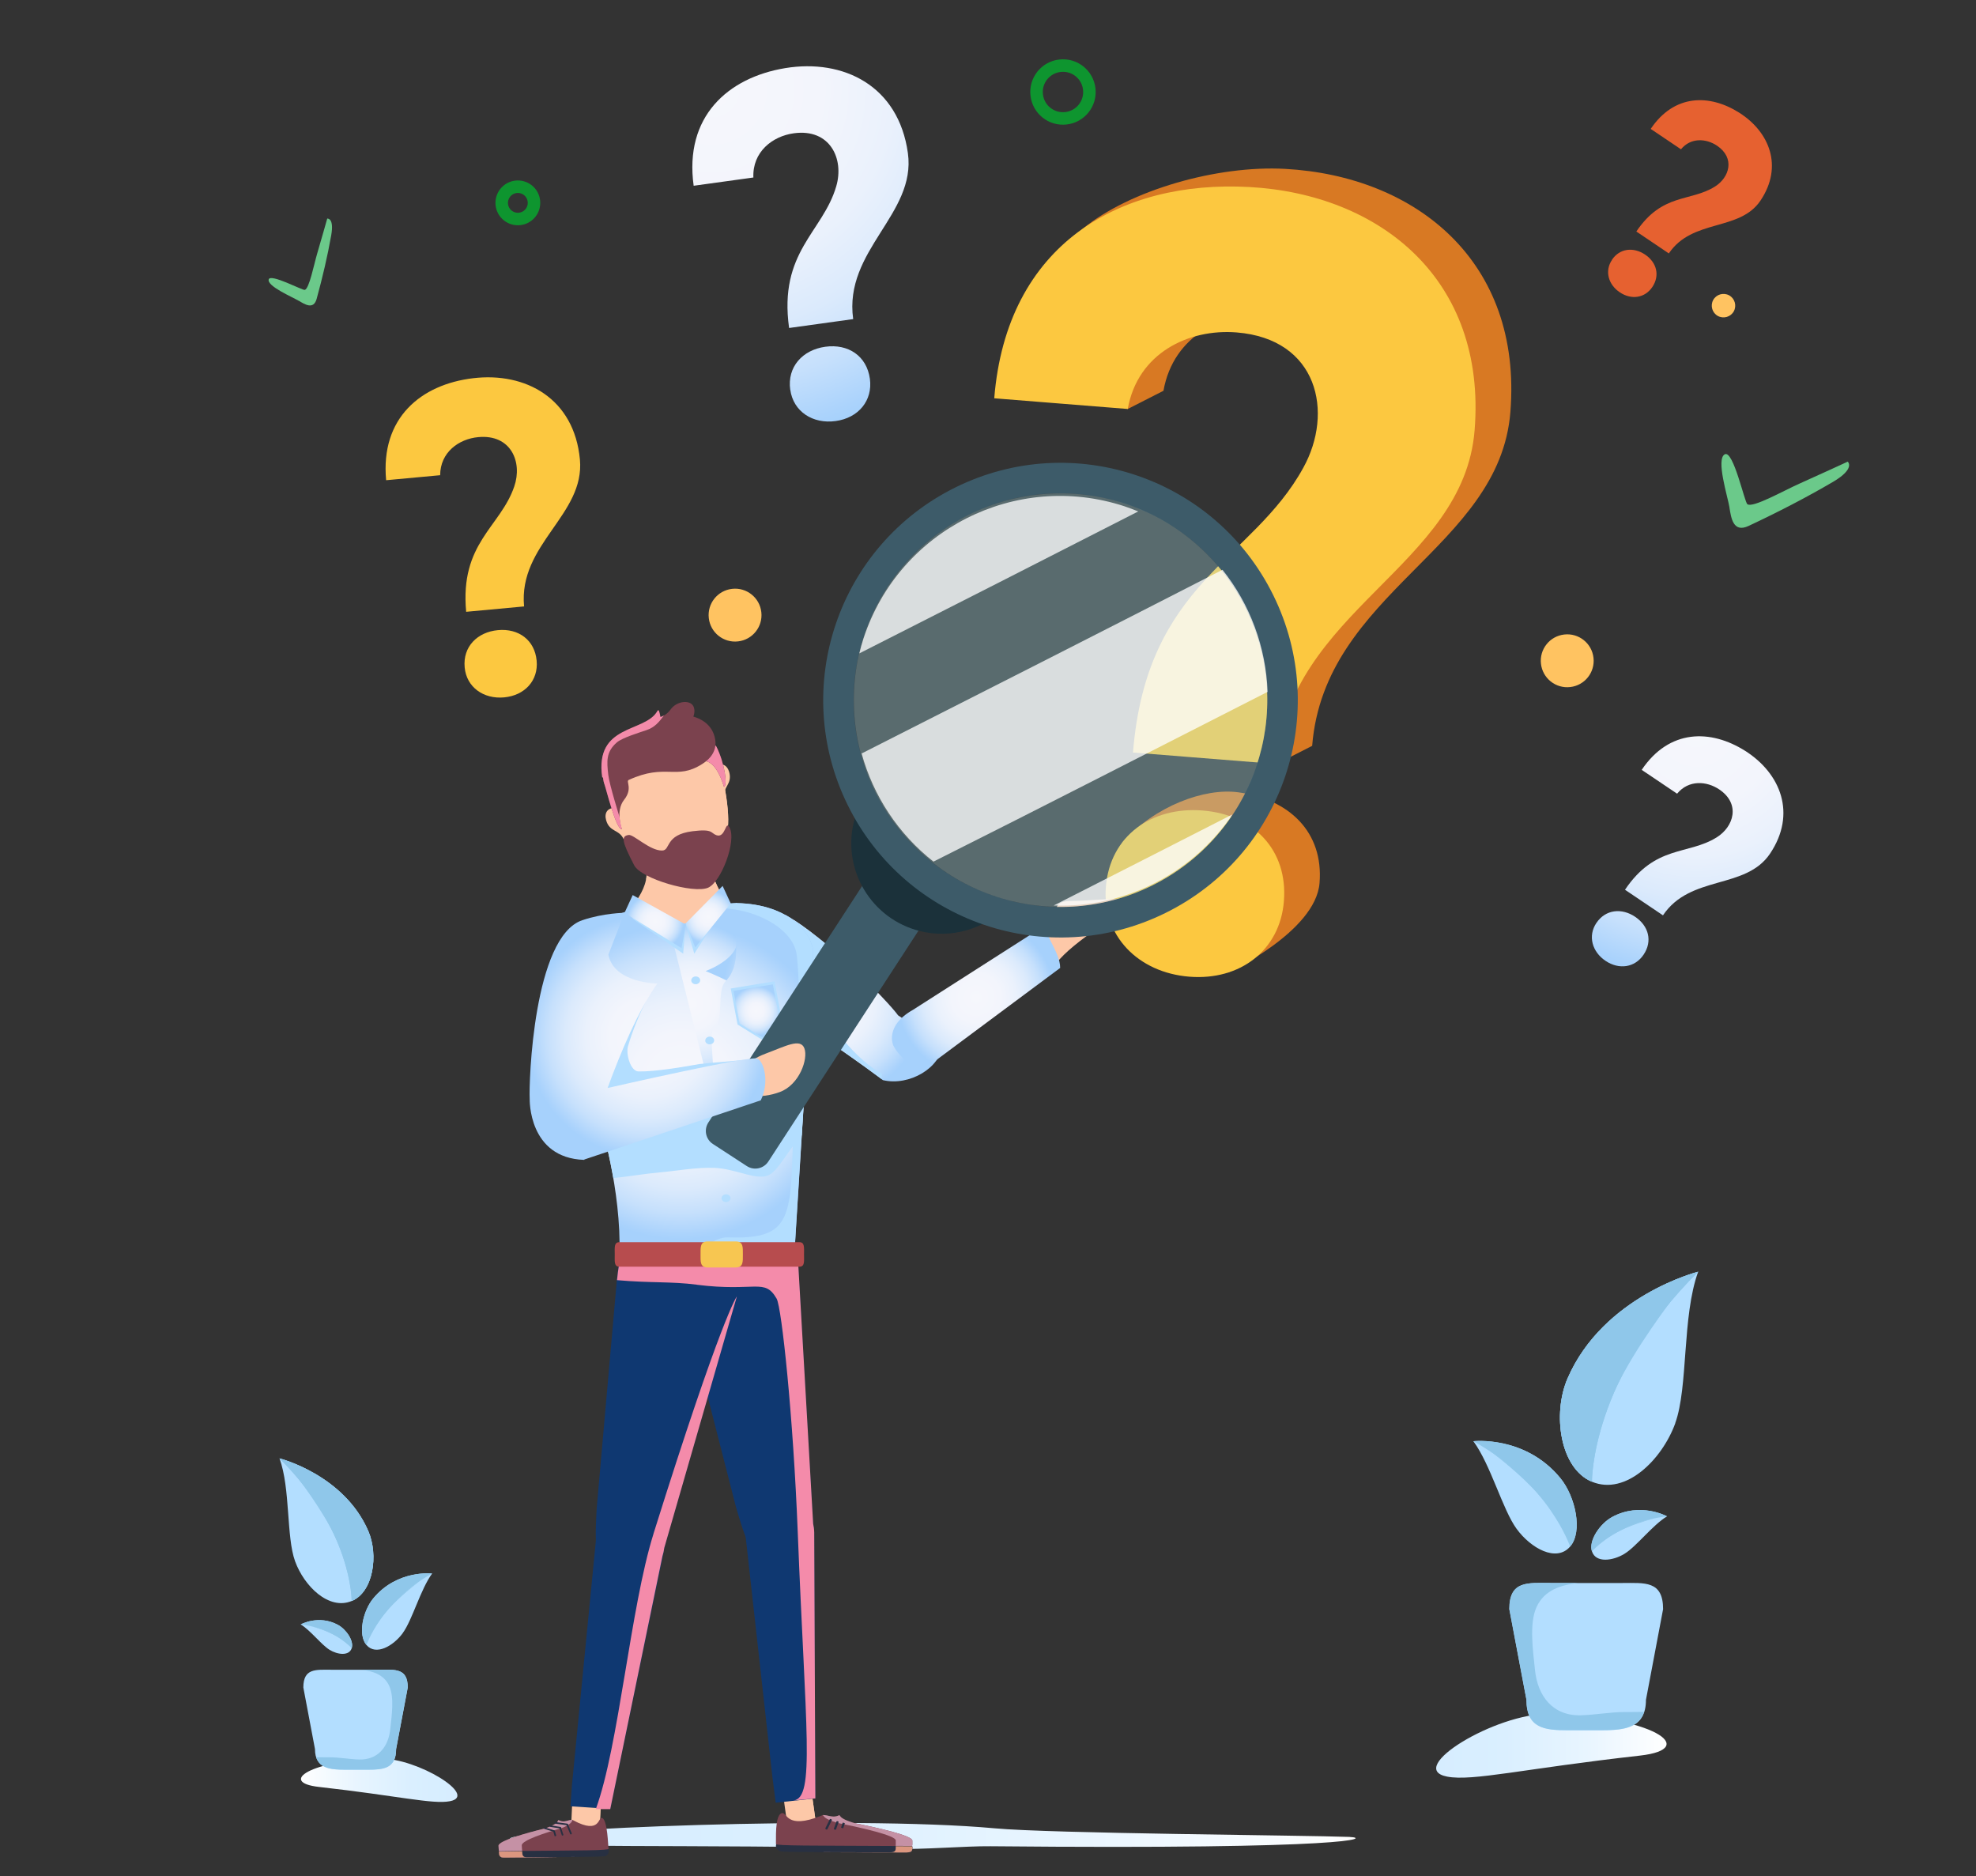 <svg width="316" height="300" xmlns="http://www.w3.org/2000/svg" xmlns:xlink="http://www.w3.org/1999/xlink" viewBox="0 0 316 300"><rect x="0" y="0" width="316" height="300" fill="#333333" stroke="none"/><defs><style>.cls-1{fill:#f7c651;}.cls-2{fill:#ffc361;}.cls-3{fill:#fcc840;}.cls-4,.cls-5{fill:#fdc8a8;}.cls-6{fill:#e66130;}.cls-7{fill:#b74c4e;}.cls-8,.cls-9{fill:#b3deff;}.cls-10{fill:#8fc7ea;}.cls-11{fill:#d87923;}.cls-12{fill:#1b313a;}.cls-13{fill:#0f3871;}.cls-14{fill:#3d5b69;}.cls-15{fill:#6bc98a;}.cls-16{fill:#283042;}.cls-17{fill:#7b424e;}.cls-18{fill:url(#linear-gradient-2);}.cls-18,.cls-19,.cls-20,.cls-21,.cls-9,.cls-5,.cls-22,.cls-23,.cls-24{mix-blend-mode:multiply;}.cls-19{fill:url(#linear-gradient-3);}.cls-20{fill:#db967f;}.cls-21{fill:#c591a5;}.cls-22{fill:#f48baa;}.cls-25{fill:url(#radial-gradient-10);}.cls-26{fill:url(#radial-gradient-6);}.cls-27{fill:url(#radial-gradient-5);}.cls-28{fill:url(#radial-gradient-3);}.cls-29{fill:url(#radial-gradient-4);}.cls-30{fill:url(#radial-gradient-9);}.cls-31{fill:url(#radial-gradient-8);}.cls-32{fill:url(#radial-gradient-7);}.cls-33{fill:url(#radial-gradient-2);}.cls-34{fill:#a9e1ea;opacity:.32;}.cls-35{fill:none;stroke:#0e952f;stroke-miterlimit:10;stroke-width:2px;}.cls-24{fill:url(#linear-gradient);}.cls-36{fill:url(#radial-gradient);}.cls-37{isolation:isolate;}.cls-38{fill:#fff;opacity:.77;}</style><linearGradient id="linear-gradient" x1="360.48" y1="293.55" x2="497.04" y2="293.55" gradientTransform="translate(573.83 0) rotate(-180) scale(.99 -1)" gradientUnits="userSpaceOnUse"><stop offset="0" stop-color="#fff"/><stop offset=".35" stop-color="#e8f5ff"/><stop offset=".7" stop-color="#daefff"/><stop offset="1" stop-color="#d6edff"/></linearGradient><radialGradient id="radial-gradient" cx="271.31" cy="116.39" fx="271.31" fy="116.39" r="40.06" gradientTransform="matrix(1, 0, 0, 1, 0, 0)" gradientUnits="userSpaceOnUse"><stop offset="0" stop-color="#f6f7fc"/><stop offset=".31" stop-color="#f3f5fc"/><stop offset=".51" stop-color="#eaf1fc"/><stop offset=".68" stop-color="#dbeafc"/><stop offset=".83" stop-color="#c6e0fc"/><stop offset=".97" stop-color="#abd3fc"/><stop offset="1" stop-color="#a6d1fc"/></radialGradient><radialGradient id="radial-gradient-2" cx="-289.5" cy="153.67" fx="-289.5" fy="153.67" r="56.64" gradientTransform="translate(227.14 -293.19) rotate(-41.82)" xlink:href="#radial-gradient"/><linearGradient id="linear-gradient-2" x1="220.38" y1="279.13" x2="257.23" y2="279.13" gradientTransform="translate(486.91) rotate(-180) scale(1 -1)" xlink:href="#linear-gradient"/><linearGradient id="linear-gradient-3" x1="48.13" y1="284.64" x2="73.15" y2="284.64" gradientTransform="matrix(1, 0, 0, 1, 0, 0)" xlink:href="#linear-gradient"/><radialGradient id="radial-gradient-3" cx="110.54" cy="160.53" fx="110.54" fy="160.53" r="12.98" xlink:href="#radial-gradient"/><radialGradient id="radial-gradient-4" cx="131.77" cy="159.58" fx="131.77" fy="159.58" r="16.36" xlink:href="#radial-gradient"/><radialGradient id="radial-gradient-5" cx="156.09" cy="159.49" fx="156.09" fy="159.49" r="12.64" xlink:href="#radial-gradient"/><radialGradient id="radial-gradient-6" cx="108.89" cy="172.99" fx="108.89" fy="172.99" r="25.16" xlink:href="#radial-gradient"/><radialGradient id="radial-gradient-7" cx="104.78" cy="147.35" fx="104.78" fy="147.35" r="4.59" xlink:href="#radial-gradient"/><radialGradient id="radial-gradient-8" cx="113.26" cy="146.57" fx="113.26" fy="146.57" r="4.31" xlink:href="#radial-gradient"/><radialGradient id="radial-gradient-9" cx="120.93" cy="161.64" fx="120.93" fy="161.64" r="3.96" xlink:href="#radial-gradient"/><radialGradient id="radial-gradient-10" cx="103.53" cy="165.71" fx="103.53" fy="165.71" r="19.3" xlink:href="#radial-gradient"/></defs><g class="cls-37"><g id="_イヤー_1"><g><path class="cls-24" d="M215.86,293.71c3.17,.12,1.32,2.04-57.47,1.48-4.03-.04-10.87,.56-15.42,.42-31.35-.9-61.45,.2-61.45-1.6,0-1.58,54.77-3.78,77.52-1.69,9.24,.85,49.28,1.1,56.82,1.38Z"/><g><path class="cls-11" d="M186.9,117.4c2.18-27.26,19.05-30.62,27.23-45.52,4.91-8.87,2.35-20.6-10.67-21.64-7.64-.61-15.81,3.28-17.4,12.24l-5.71,2.91-15.64-4.62c.94-11.71,1.76-18.73,8.53-24.26,7.48-6.12,21.4-10.1,32.27-9.51,20.88,1.15,37.96,14.74,36.03,38.88-1.75,21.87-29.73,28.72-31.7,53.37l-5.71,2.91-17.2-4.75Zm-7.42,17.28c5.24-5.81,13.14-8.74,18.55-8,8.11,1.11,13.65,6.33,12.99,14.5-.62,7.81-14.67,14.34-14.67,14.34l-16.88-20.83Z"/><path class="cls-3" d="M181.19,120.31c2.18-27.26,19.05-30.62,27.23-45.52,4.91-8.87,2.35-20.6-10.67-21.64-7.64-.61-15.81,3.28-17.4,12.24l-21.35-1.71c1.98-24.65,20.09-34.91,40.79-33.78,20.88,1.15,37.96,14.74,36.03,38.88-1.75,21.87-29.73,28.72-31.7,53.37l-22.92-1.83Zm-4.34,21.49c.65-8.16,7.32-12.87,15.48-12.21,8.16,.65,13.65,6.33,12.99,14.5-.62,7.81-6.97,12.72-15.12,12.07-8.16-.65-13.98-6.54-13.35-14.35Z"/></g><path class="cls-3" d="M74.55,97.83c-1.03-11.02,5.47-13.54,7.69-20.05,1.34-3.88-.5-8.38-5.76-7.89-3.09,.29-6.08,2.41-6.09,6.09l-8.64,.8c-.93-9.97,5.58-15.32,13.92-16.31,8.4-1,16.16,3.24,17.07,13,.82,8.85-9.86,13.52-8.93,23.49l-9.27,.86Zm-.24,8.87c-.31-3.3,2.02-5.64,5.32-5.95,3.3-.31,5.88,1.58,6.19,4.88,.3,3.16-1.89,5.56-5.19,5.87-3.3,.31-6.03-1.63-6.32-4.79Z"/><path class="cls-6" d="M261.68,37.02c4.16-6.18,8.61-4.73,12.54-7.17,2.35-1.45,3.31-4.58,.36-6.56-1.73-1.16-4.19-1.33-5.76,.58l-4.84-3.26c3.76-5.59,9.43-5.6,14.19-2.57,4.8,3.06,7.04,8.57,3.36,14.04-3.34,4.96-10.89,2.85-14.65,8.44l-5.19-3.5Zm-3.9,4.52c1.24-1.85,3.45-2.08,5.31-.83,1.85,1.25,2.39,3.33,1.15,5.18-1.19,1.77-3.35,2.09-5.2,.85-1.85-1.24-2.45-3.42-1.25-5.19Z"/><path class="cls-36" d="M259.86,142.27c4.86-7.22,10.06-5.52,14.66-8.38,2.74-1.7,3.87-5.35,.42-7.67-2.02-1.36-4.9-1.56-6.74,.68l-5.66-3.81c4.39-6.53,11.02-6.55,16.59-3.01,5.61,3.58,8.23,10.01,3.93,16.41-3.9,5.8-12.73,3.33-17.12,9.86l-6.07-4.09Zm-4.56,5.29c1.45-2.16,4.04-2.43,6.2-.97,2.16,1.46,2.8,3.89,1.34,6.05-1.39,2.07-3.92,2.44-6.08,.99-2.16-1.45-2.86-3.99-1.47-6.06Z"/><path class="cls-33" d="M126.19,52.44c-1.69-12.19,5.4-15.31,7.54-22.65,1.29-4.37-.97-9.28-6.79-8.48-3.42,.47-6.63,2.98-6.46,7.07l-9.55,1.32c-1.53-11.03,5.44-17.29,14.65-18.81,9.28-1.52,18.11,2.79,19.61,13.59,1.36,9.78-10.28,15.51-8.75,26.54l-10.25,1.42Zm.18,9.87c-.5-3.65,1.97-6.37,5.62-6.87,3.65-.5,6.61,1.46,7.12,5.11,.48,3.49-1.82,6.27-5.47,6.77-3.65,.51-6.78-1.51-7.26-5.01Z"/><path class="cls-15" d="M47.74,48.08c-.99-.6-5.05-2.31-4.77-3.4,.26-1,5.4,1.77,5.77,1.67,.72-.2,1.45-4,1.99-5.83,.55-1.85,1.6-5.57,1.6-5.57,.03,0,1.13-.14,.64,2.66-.58,3.3-1.4,6.78-2.33,10.17-.5,1.8-1.91,.88-2.89,.29Z"/><path class="cls-15" d="M276.58,81.14c-.27-1.67-2.22-7.79-.74-8.51,1.36-.66,3.15,7.68,3.6,7.99,.9,.62,5.81-2.18,8.36-3.31,2.57-1.14,7.69-3.5,7.69-3.5,.03,.04,1.23,1.12-2.35,3.23-4.22,2.48-8.86,4.87-13.51,7.05-2.47,1.16-2.79-1.29-3.06-2.94Z"/><path class="cls-2" d="M254.83,105.17c.27,2.32-1.4,4.42-3.72,4.68-2.32,.27-4.42-1.4-4.68-3.72-.27-2.32,1.4-4.42,3.72-4.68,2.32-.27,4.42,1.4,4.68,3.72Z"/><path class="cls-35" d="M174.19,14.23c.27,2.32-1.4,4.42-3.72,4.68-2.32,.27-4.42-1.4-4.68-3.72-.27-2.32,1.4-4.42,3.72-4.68,2.32-.27,4.42,1.4,4.68,3.72Z"/><path class="cls-2" d="M121.75,97.87c.27,2.32-1.4,4.42-3.72,4.68-2.32,.27-4.42-1.4-4.68-3.72-.27-2.32,1.4-4.42,3.72-4.68,2.32-.27,4.42,1.4,4.68,3.72Z"/><path class="cls-2" d="M274.72,50.52c-.91-.5-1.24-1.64-.75-2.55,.5-.91,1.64-1.24,2.55-.75,.91,.5,1.24,1.64,.75,2.55-.5,.91-1.64,1.24-2.55,.75Z"/><path class="cls-35" d="M84.42,30.41c1.12,.89,1.3,2.51,.42,3.63-.89,1.12-2.51,1.3-3.63,.42-1.12-.89-1.3-2.51-.42-3.63,.89-1.12,2.51-1.3,3.63-.42Z"/><g><path class="cls-18" d="M262.24,280.7c-18.64,2.09-26.72,4.13-30.8,3.36-6.84-1.3,7.8-10.18,16.28-10.02,16.43,.31,24.29,5.57,14.51,6.66Z"/><g><path class="cls-8" d="M259.79,248.43c-1.89,1.15-4.59,1.49-5.2-.37-.58-1.75,1.31-4.48,3.24-5.52,4.53-2.44,8.76-.1,8.76-.1-2.33,1.42-4.9,4.83-6.79,5.98Z"/><path class="cls-10" d="M254.58,248.06c-.58-1.75,1.31-4.48,3.24-5.52,4.53-2.44,8.76-.1,8.76-.1-7.95,.92-12,5.61-12,5.61Z"/><path class="cls-10" d="M255.36,247.22s.12-.1,.34-.29c.11-.1,.24-.21,.4-.33,.16-.12,.34-.27,.54-.41,.1-.07,.21-.15,.32-.23,.11-.08,.23-.15,.35-.23,.24-.16,.51-.31,.79-.48,.56-.31,1.18-.63,1.84-.92,1.32-.57,2.52-.95,3.39-1.22,.87-.26,1.41-.42,1.41-.42,0,0-.54,.12-1.4,.35-.87,.23-2.08,.58-3.4,1.16-.66,.29-1.29,.61-1.85,.94-.28,.17-.55,.33-.79,.5-.12,.08-.24,.16-.35,.24-.11,.08-.22,.16-.32,.24-.2,.15-.38,.31-.54,.43-.16,.13-.29,.25-.39,.35l-.33,.31Z"/><path class="cls-8" d="M267.91,227.56c-2.11,5.79-7.9,11.61-13.33,9.35-5.13-2.13-6.34-10.86-3.91-16.5,5.74-13.27,20.9-17.08,20.9-17.08-2.6,7.14-1.57,18.43-3.67,24.22Z"/><path class="cls-8" d="M242.54,244.45c2.26,3.09,6.34,5.39,8.55,2.83,2.08-2.41,.85-8.01-1.55-10.94-5.63-6.87-13.92-5.91-13.92-5.91,2.79,3.8,4.66,10.93,6.92,14.02Z"/><path class="cls-10" d="M251.09,247.28c2.08-2.41,.85-8.01-1.55-10.94-5.63-6.87-13.92-5.91-13.92-5.91,12.08,6.7,15.47,16.85,15.47,16.85Z"/><path class="cls-10" d="M250.4,245.43l-.35-.69c-.11-.22-.25-.49-.42-.79-.17-.3-.36-.65-.6-1.02-.12-.18-.24-.38-.36-.58-.13-.2-.27-.39-.41-.6-.28-.42-.61-.84-.94-1.28-.69-.87-1.48-1.78-2.34-2.67-1.73-1.77-3.4-3.17-4.61-4.17-1.22-.98-1.97-1.59-1.97-1.59,0,0,.78,.54,2.01,1.48,1.23,.94,2.93,2.29,4.68,4.08,.87,.9,1.66,1.83,2.34,2.73,.33,.46,.65,.89,.93,1.32,.14,.22,.28,.42,.4,.62,.12,.21,.24,.4,.35,.59,.23,.37,.41,.74,.57,1.05,.17,.31,.3,.59,.4,.82l.32,.71Z"/><path class="cls-10" d="M254.59,236.91c-5.13-2.13-6.34-10.86-3.91-16.5,5.74-13.27,20.9-17.08,20.9-17.08-17.2,17.05-17,33.58-17,33.58Z"/><path class="cls-10" d="M254.59,236.91c-5.13-2.13-6.34-10.86-3.91-16.5,5.74-13.27,20.9-17.08,20.9-17.08-17.2,17.05-17,33.58-17,33.58Z"/><path class="cls-10" d="M254.67,233.84s.07-.43,.2-1.19c.06-.39,.14-.85,.27-1.39,.12-.54,.24-1.15,.43-1.81,.09-.33,.19-.68,.29-1.04,.1-.36,.24-.73,.36-1.11,.24-.77,.56-1.57,.88-2.41,.68-1.67,1.52-3.45,2.49-5.25,1.97-3.6,4.06-6.63,5.58-8.8,1.55-2.16,2.5-3.49,2.5-3.49,0,0-1.04,1.25-2.65,3.35-1.6,2.11-3.77,5.08-5.75,8.71-.98,1.82-1.81,3.63-2.46,5.33-.3,.86-.61,1.67-.83,2.46-.11,.39-.24,.77-.33,1.13-.09,.37-.17,.72-.26,1.06-.18,.67-.27,1.3-.37,1.84-.11,.54-.17,1.02-.21,1.41-.09,.78-.14,1.21-.14,1.21Z"/><path class="cls-8" d="M256.09,276.65h-5.39c-3.62,0-6.58-.28-6.58-4.87l-2.74-14.5c0-4.6,2.96-4.18,6.58-4.18h11.42c3.62,0,6.58-.42,6.58,4.18l-2.74,14.5c0,4.6-3.51,4.87-7.13,4.87Z"/><path class="cls-10" d="M247.95,253.1h4.44c-2.76,.3-5.41,1.12-6.66,3.83-1.24,2.7-.54,7.16-.26,10.05,.42,4.22,2.87,7.41,7.39,7.27,2.32-.07,4.58-.51,6.93-.52,1.05,0,2.09,0,3.13-.02-.89,2.73-3.83,2.93-6.85,2.93h-5.39c-3.62,0-6.58-.28-6.58-4.87l-2.74-14.5c0-4.6,2.96-4.18,6.58-4.18Z"/></g></g><g><path class="cls-19" d="M51.04,285.71c12.66,1.42,18.14,2.81,20.91,2.28,4.65-.88-5.29-6.91-11.06-6.8-11.16,.21-16.49,3.78-9.85,4.52Z"/><g><path class="cls-8" d="M52.71,263.79c1.28,.78,3.11,1.01,3.53-.25,.4-1.19-.89-3.04-2.2-3.75-3.08-1.66-5.95-.07-5.95-.07,1.58,.97,3.33,3.28,4.61,4.06Z"/><path class="cls-10" d="M56.24,263.54c.4-1.19-.89-3.04-2.2-3.75-3.08-1.66-5.95-.07-5.95-.07,5.4,.63,8.15,3.81,8.15,3.81Z"/><path class="cls-10" d="M55.72,262.97l-.23-.2c-.07-.06-.16-.14-.27-.22-.11-.08-.23-.18-.37-.28l-.22-.16c-.08-.05-.16-.1-.24-.16-.16-.11-.35-.21-.53-.33-.38-.21-.8-.43-1.25-.62-.89-.39-1.71-.65-2.3-.83-.59-.18-.96-.28-.96-.28,0,0,.36,.08,.95,.24,.59,.16,1.41,.39,2.31,.78,.45,.2,.88,.42,1.26,.64,.19,.12,.37,.23,.54,.34,.08,.06,.16,.11,.24,.17,.08,.06,.15,.11,.22,.16,.14,.1,.26,.21,.36,.3,.11,.09,.2,.17,.27,.24l.22,.21Z"/><path class="cls-8" d="M47.19,249.63c1.43,3.93,5.36,7.88,9.05,6.35,3.48-1.44,4.31-7.37,2.65-11.2-3.89-9.01-14.19-11.6-14.19-11.6,1.76,4.85,1.06,12.51,2.49,16.45Z"/><path class="cls-8" d="M64.42,261.1c-1.53,2.09-4.31,3.66-5.81,1.92-1.41-1.64-.57-5.44,1.05-7.42,3.82-4.67,9.45-4.02,9.45-4.02-1.89,2.58-3.16,7.42-4.7,9.52Z"/><path class="cls-10" d="M58.61,263.02c-1.41-1.64-.57-5.44,1.05-7.42,3.82-4.67,9.45-4.02,9.45-4.02-8.2,4.55-10.5,11.44-10.5,11.44Z"/><path class="cls-10" d="M59.08,261.76l.24-.47c.07-.15,.17-.33,.29-.54,.12-.2,.24-.44,.41-.69,.08-.12,.16-.25,.25-.39,.09-.13,.18-.27,.28-.41,.19-.29,.41-.57,.64-.87,.47-.59,1-1.21,1.59-1.81,1.18-1.2,2.31-2.16,3.13-2.83,.83-.67,1.34-1.08,1.34-1.08,0,0-.53,.37-1.37,1-.84,.64-1.99,1.56-3.18,2.77-.59,.61-1.13,1.24-1.59,1.85-.22,.31-.44,.6-.63,.9-.09,.15-.19,.28-.27,.42-.08,.14-.16,.27-.24,.4-.16,.25-.28,.5-.39,.71-.11,.21-.2,.4-.27,.55l-.22,.48Z"/><path class="cls-10" d="M56.24,255.98c3.48-1.44,4.31-7.37,2.65-11.2-3.89-9.01-14.19-11.6-14.19-11.6,11.67,11.57,11.54,22.8,11.54,22.8Z"/><path class="cls-10" d="M56.24,255.98c3.48-1.44,4.31-7.37,2.65-11.2-3.89-9.01-14.19-11.6-14.19-11.6,11.67,11.57,11.54,22.8,11.54,22.8Z"/><path class="cls-10" d="M56.18,253.89s-.05-.29-.13-.81c-.04-.26-.09-.58-.18-.94-.08-.36-.16-.78-.3-1.23-.06-.23-.13-.46-.19-.71-.07-.25-.16-.49-.24-.75-.16-.53-.38-1.06-.59-1.64-.46-1.13-1.03-2.34-1.69-3.57-1.34-2.44-2.75-4.5-3.79-5.98-1.05-1.46-1.7-2.37-1.7-2.37,0,0,.71,.85,1.8,2.28,1.08,1.43,2.56,3.45,3.91,5.92,.67,1.24,1.23,2.47,1.67,3.62,.21,.59,.42,1.13,.56,1.67,.08,.27,.16,.52,.22,.77,.06,.25,.12,.49,.17,.72,.12,.46,.18,.88,.25,1.25,.07,.37,.11,.69,.14,.96,.06,.53,.1,.82,.1,.82Z"/><path class="cls-8" d="M55.22,282.96h3.66c2.46,0,4.47-.19,4.47-3.31l1.86-9.84c0-3.12-2.01-2.84-4.47-2.84h-7.76c-2.46,0-4.47-.28-4.47,2.84l1.86,9.84c0,3.12,2.38,3.31,4.84,3.31Z"/><path class="cls-10" d="M60.74,266.97h-3.01c1.88,.2,3.68,.76,4.52,2.6,.84,1.83,.37,4.86,.17,6.82-.28,2.86-1.95,5.03-5.02,4.93-1.58-.05-3.11-.35-4.71-.35-.71,0-1.42,0-2.13-.01,.61,1.85,2.6,1.99,4.65,1.99h3.66c2.46,0,4.47-.19,4.47-3.31l1.86-9.84c0-3.12-2.01-2.84-4.47-2.84Z"/></g></g><g><path class="cls-13" d="M130.03,243.63c.11,3.6-2.35,1.12-5.07,1.77l-1.88,4.51c-2.72,.65-4.48-5.88-5.44-9.17l-8.91-34.78c-.96-3.29-1.46-8.62-1.46-8.62l12.77-5.09c2.72-.65,6.63,6.51,7.59,9.81l2.39,41.58Z"/><polygon class="cls-4" points="130.43 291.12 125.9 291.73 124.81 283.88 129.33 283.28 130.43 291.12"/><path class="cls-5" d="M124.81,283.88l.38,3.26c.25-.12,.54-.18,.84-.17,1.21,.04,2.27,.08,2.8,1.25,.3,.65,.03,1.53-.11,2.19-.06,.32-.13,.64-.19,.96l1.9-.26-1.1-7.84-4.53,.61Z"/><path class="cls-17" d="M145.86,295.12c.06-.08,.04-.28,.04-.84,0-.79-5.51-2.04-8.91-2.71-.66-.13-2.05-.6-2.47-1.01-.43-.42-.15-.39-.46-.26-.94,.38-1.72-.1-2.49-.1l.15,5.94c4.64,.03,11.75,.03,13.26,.03,.94,0,.92-.38,.92-.85,0-.07-.03-.14-.05-.2Z"/><path class="cls-21" d="M145.86,295.12c.06-.08,.04-.28,.04-.84,0-.79-5.51-2.04-8.91-2.71-.66-.13-2.05-.6-2.47-1.01-.43-.42-.15-.39-.46-.26-.94,.38-1.56-.1-2.49-.1l.15,5.94c4.64,.03,11.75,.03,13.26,.03,.94,0,.92-.38,.92-.85,0-.07-.03-.14-.05-.2Z"/><path class="cls-16" d="M131.69,295.05l.03,1.1c4.64,.04,11.75,.03,13.26,.03,.94,0,.92-.38,.92-.85,0-.06-.03-.13-.04-.18l-14.17-.1Z"/><path class="cls-20" d="M131.69,295.1l.03,1.05c4.64,.03,11.75,.03,13.26,.03,.94,0,.92-.38,.92-.85,0-.05-.02-.09-.03-.13l-14.18-.1Z"/><path class="cls-16" d="M143.25,295.31c0,.47,.02,.86-.92,.85-2.22,0-16.61,0-17.32-.12-.4-.07-.93-.39-.93-.86h0c0-.47,.41-.86,.92-.85l17.32,.12c.51,0,.93,.39,.93,.86h0Z"/><path class="cls-17" d="M124.08,294.83c-.03,.3,5.91,.25,18.92,.32,.31,0,.25,0,.25-.89,0-.79-5.52-2.04-8.91-2.71-.67-.13-2.05-.6-2.47-1.01-.43-.42-.15-.38-.46-.26-5.87,2.38-5.49-.72-6.43-.37-1.12,.42-.84,4.39-.89,4.91Z"/><path class="cls-16" d="M132.33,292.47c-.03,.05-.12,.07-.22,.03h0c-.09-.04-.14-.12-.12-.18l.7-1.44c.03-.06,.12-.07,.22-.03h0c.09,.04,.15,.12,.11,.18l-.7,1.44Z"/><path class="cls-16" d="M133.7,292.51s-.11,.06-.2,.03h0c-.1-.03-.16-.09-.15-.14l.42-1.18s.11-.06,.2-.03h0c.1,.03,.16,.09,.14,.14l-.42,1.19Z"/><path class="cls-16" d="M134.86,292.29s-.09,.03-.19,0h0c-.09-.03-.17-.07-.16-.1l.24-.75s.09-.03,.19,0h0c.1,.03,.17,.07,.16,.1l-.24,.75Z"/><path class="cls-13" d="M124.65,238.98l-1.28-.05c-2.83-.13-4.4,1.63-4.28,5.39l4.43,39.77,.53,4.14,6.34-.69-.18-42.52c-.12-3.76-2.71-5.92-5.55-6.04Z"/><path class="cls-13" d="M106.24,247.46c-1.1,3.46-2.6,.38-5.41,.19l-3.29,3.73c-2.8-.18-2.29-6.9-2.11-10.31l3.15-35.65c.19-3.4,1.49-8.61,1.49-8.61l13.83-1.09c2.8,.18,4.13,8.13,3.94,11.54l-11.61,40.19Z"/><path class="cls-22" d="M111.4,205.41c9.48,1.2,10.85-1.14,12.8,2.23,.81,1.41,2.65,18.91,3.37,37.21,1.24,31.66,2.82,42.69-.69,43.02l3.51-.33-.18-42.52c-.01-.49-.07-.94-.17-1.38h0l-2.39-41.59c-.96-3.29-4.88-10.45-7.59-9.81l-9.38,3.74-10.58,.83s-1.12,4.5-1.43,7.87c5.54,.48,8.52,.19,12.75,.72Z"/><polygon class="cls-4" points="95.89 292.43 91.33 292.17 91.65 285.08 96.22 285.33 95.89 292.43"/><path class="cls-5" d="M91.65,285.08l-.11,2.46c.27-.07,.57-.08,.86-.01,1.18,.27,2.21,.5,2.5,1.76,.16,.7-.28,1.51-.55,2.13-.13,.3-.26,.6-.38,.91l1.92,.11,.33-7.1-4.57-.25Z"/><g><path class="cls-17" d="M79.81,295.96c-.06-.07-.05-.28-.09-.84-.06-.79,4.52-2.07,7.35-2.76,.55-.14,1.69-.61,2.02-1.02,.33-.43,.1-.38,.37-.26,.83,.37,1.45-.11,2.1-.12l.32,5.92c-3.93,.07-9.96,.12-11.23,.13-.79,0-.81-.37-.85-.84,0-.07,.01-.14,.02-.2Z"/><path class="cls-21" d="M79.81,295.96c-.06-.07-.05-.28-.09-.84-.06-.79,4.52-2.07,7.35-2.76,.55-.14,1.69-.61,2.02-1.02,.33-.43,.1-.38,.37-.26,.83,.37,1.31-.11,2.1-.12l.32,5.92c-3.93,.07-9.96,.12-11.23,.13-.79,0-.81-.37-.85-.84,0-.07,.01-.14,.02-.2Z"/><path class="cls-16" d="M91.81,295.79l.06,1.09c-3.93,.07-9.95,.12-11.23,.13-.79,0-.81-.37-.84-.84,0-.06,.01-.13,.02-.18l12-.2Z"/><path class="cls-20" d="M91.81,295.84l.06,1.04c-3.93,.07-9.96,.12-11.23,.13-.79,0-.81-.37-.85-.84,0-.05,0-.09,.02-.13l12.01-.2Z"/><path class="cls-16" d="M83.51,296.1c.03,.47,.05,.85,.73,.85,1.61-.01,11.99-.03,12.5-.16,.28-.07,.64-.39,.61-.86h0c-.03-.47-.36-.85-.72-.85l-12.5,.16c-.37,0-.64,.39-.61,.86h0Z"/><path class="cls-17" d="M97.32,295.58c.04,.3-4.25,.27-13.64,.36-.22,0-.18,0-.24-.89-.05-.79,3.84-2.04,6.24-2.72,.47-.13,1.44-.6,1.71-1.01,.28-.43,.08-.38,.31-.26,4.41,2.36,3.91-.73,4.62-.38,.84,.42,.92,4.37,.99,4.89Z"/><path class="cls-16" d="M91.2,293.25c.02,.05,.09,.07,.16,.03h0c.06-.04,.1-.12,.07-.18l-.61-1.43c-.02-.06-.1-.07-.16-.03h0c-.06,.04-.1,.12-.07,.18l.61,1.44Z"/><path class="cls-16" d="M89.85,293.45s.08,.06,.15,.03h0c.07-.03,.11-.09,.09-.14l-.39-1.18s-.08-.06-.15-.03h0c-.07,.03-.11,.09-.09,.14l.39,1.18Z"/><path class="cls-16" d="M88.7,293.58s.07,.03,.14,0h0c.07-.03,.12-.07,.11-.1l-.22-.75s-.07-.03-.14,0h0c-.07,.03-.12,.07-.11,.1l.22,.75Z"/><path class="cls-16" d="M90.71,291.83c.07,0,.13-.04,.12-.11h0c0-.07-.07-.14-.15-.15l-1.87-.25c-.07,0-.13,.04-.12,.11h0c0,.07,.07,.14,.15,.15l1.87,.25Z"/><path class="cls-16" d="M89.59,292.35c.06,.01,.12-.04,.11-.11h0c0-.07-.05-.13-.11-.14l-1.6-.26c-.06-.01-.11,.04-.12,.11h0c0,.07,.05,.13,.12,.14l1.6,.26Z"/><path class="cls-16" d="M88.6,292.9c.06,.02,.12-.02,.13-.09h0c.01-.07-.03-.14-.09-.16l-1.54-.48c-.06-.02-.12,.02-.13,.09h0c0,.07,.03,.14,.09,.16l1.54,.47Z"/></g><path class="cls-13" d="M102.02,241.45l-1.24-.31c-2.74-.69-4.67,.72-5.41,4.41l-3.91,39.9-.23,3.35,6.37,.43,8.48-40.78c.74-3.7-1.3-6.32-4.05-7.01Z"/><path class="cls-22" d="M104.5,245.26c-3.7,11.8-5.54,33.99-9.22,43.99h2.31l8.34-40.41c.15-.47,.24-.92,.3-1.36h0l11.61-40.2s-2.39,3.02-13.35,37.99Z"/><polygon class="cls-28" points="117.83 144.39 119.28 161.09 113.8 176.67 102.55 161.77 101.79 145.31 117.83 144.39"/><path class="cls-4" d="M116.26,144.49s-4.82,2.97-7.79,3.4c-2.97,.43-11.28,2.4-9-.93,.84-1.22,5.24-5.38,3.54-8.98-2.54-5.37,9.11-8.9,9.77-4.96,.52,3.13-.06,5.8,3.48,11.47Z"/><path class="cls-5" d="M103.35,140.59c4.43,1.68,7.25,2.75,11.69,4.4-.01-.31,1.48-.08,1.21-.5-3.54-5.66-2.95-8.33-3.48-11.47-.66-3.94-12.31-.42-9.77,4.96,.43,.91,.5,1.79,.34,2.61Z"/><path class="cls-5" d="M113.62,136.88l-11.06-1.16,.04,2.38c2.55,1.82,6.57,4.1,7.8,4.23,1.14,.12,3.76-1.51,3.74-2.16l-.52-3.3Z"/><path class="cls-4" d="M113.3,123.28l1.12-.78c.93-.63,1.86-.21,2.19,.93,.56,1.96-1.07,2.4-.73,3.95l-2.61,.13,.02-4.24Z"/><path class="cls-4" d="M99.66,129.26l-1.37-.07c-1.13-.04-1.69,.8-1.36,1.95,.56,1.96,2.08,1.41,2.82,3.07l2.16-1.37-2.26-3.58Z"/><path class="cls-4" d="M116.39,132.39c-.38,2.91-1.97,7.24-3.82,8.01-2.07,.86-9.11-1.07-10.46-2.75-3.71-4.66-8.11-18.28,2.09-20.64,2.72-.63,7.1-3.07,9.53,1.68,1.54,3.02,3.07,10.41,2.65,13.7Z"/><path class="cls-5" d="M116.39,132.39c.42-3.28-1.1-10.67-2.65-13.7-2.43-4.75-6.81-2.31-9.53-1.68-1.89,.44-3.3,1.2-4.34,2.19,.11,.03,.22,.07,.32,.12,1.95,.95,3.76,2.19,5.31,3.72,.12,.12,.4-.49,.47-.36,.72,.34,2.66,.8,3.31,.77,.97-.04,4.39-1.81,5.08-.31,1.42,3.06,1.94,5.91,1.69,8.44-.65,6.48-3.48,8.82-3.48,8.82,1.84-.77,3.44-5.1,3.82-8.01Z"/><path class="cls-17" d="M116.65,132.27c1.21,2.16-1.34,8.8-3.43,9.67-2.34,.97-10.68-1.42-11.8-3.59-2.05-3.96-2.08-4.66-.89-4.85,.78-.13,3.39,2.53,5.36,2.49,1.4-.03,.37-2.53,4.88-3.09,3.32-.41,2.84,.3,3.81,.64,1.45,.5,1.43-2.43,2.07-1.28Z"/><path class="cls-17" d="M105.13,113.69c.58-1.02,.3,4,2.15,2.14,.83-.83,3.22-.63,4.85,1.35l-9.09,4.23c-.6,.12-1.2,.23-1.79,.37-1.4,.32-2.39,1.77-2.29,3.35-.88-.27-1.75-.53-2.63-.87-1.21-8.59,6.82-7.06,8.82-10.58Z"/><path class="cls-17" d="M110.87,112.89c.53,1.01-.13,2.61-1.48,3.59-1.34,.98-4.16,.07-4.69-.94-.53-1,1.33-.4,2.54-2.1,1-1.4,3.09-1.56,3.62-.56Z"/><path class="cls-17" d="M112.23,121.74c2.3-.59,3.54,4.06,3.54,4.06,.63-.21,.12-3.74-1.17-6.36-.81-1.65-4.03,2.73-2.37,2.31Z"/><path class="cls-22" d="M112.23,121.74c2.3-.59,3.54,4.06,3.54,4.06,.63-.21,.12-3.74-1.17-6.36-.81-1.65-4.03,2.73-2.37,2.31Z"/><path class="cls-17" d="M114.14,117.36c.56,1.52,.45,3.35-1.87,4.81-4.15,2.63-5.78-.19-11.72,2.53-.51,.23,.69,1.37-.74,3.17-1.45,1.84-.36,4.7-.36,4.7-.9,.18-2.51-6.42-2.76-7.1-1.2-3.25,1.73-7.7,6.55-9.94,4.82-2.24,9.7-1.42,10.9,1.83Z"/><path class="cls-22" d="M99.08,130.64s-1.63-5.19-1.8-6.73c-.25-2.17-.39-3.69,1.38-5.22,.86-.74,3.67-1.59,4.72-1.95,1.33-.45,1.99-1.27,2.8-2.35-.19,.11-.38,.19-.56,.26-.16-.75-.25-1.38-.5-.95-1.99,3.51-10.03,1.99-8.82,10.58,.05,.02,.09,.03,.14,.05,.03,.4,.11,.78,.25,1.15,.25,.67,1.86,7.27,2.76,7.1,0,0-.26-.97-.38-1.93Z"/><path class="cls-29" d="M150.7,167.1l-7.08-4.76c-1.48-2.1-11.61-12.55-18.05-16.08l-.57,5.66-7.46-2.83c1.92,3.79-4.7,6.17-4.7,6.17,11.64,4.72,28.35,17.44,28.35,17.44,4.24,1,9.21-1.99,9.51-5.6Z"/><g class="cls-23"><path class="cls-8" d="M141.02,171.66c-2.79-1.43-6.94-5.66-8.1-8.55-1.06-2.64-.46-9.55-1-12.32-2-1.58-2.91-2.29-4.89-3.65l-2.04,4.77-1.71-.65c.16,.96,.07,1.99-.28,2.97-.36,1.02-.78,2.01-1.16,3.02-.16,.43-.33,.86-.47,1.3l-.04,.13c-.02,.07-.04,.16-.07,.29-.03,.14-.07,.27-.11,.41,9.14,5.18,18.38,12.07,19.84,13.16l.03-.88Z"/></g><path class="cls-4" d="M171.29,144.06c3.1,0,8.66-.77,11.09,0,.55,.17,1.7,1.97-.57,1.91-3.14-.08-5.33,1.68-8.06,3.7-2.97,2.2-4.81,3.95-5.54,5.48-1.2,2.51-3.83-5.93-2.18-6.46,4.58-1.46,.98-4.63,5.25-4.63Z"/><path class="cls-27" d="M167.49,147.72l-21.49,13.74c-4.62,2.6-3.13,5.73-3.13,5.73,1.36,2.57,4.47,4.08,4.47,4.08l22.2-16.51c.03-2.66-3.19-6.06-2.05-7.03Z"/><path class="cls-26" d="M99.06,200.82l28.01,.79c.02-1.97,.05-1.94,.1-3.17l2.88-46.28c-.12-2.65-3.53-7.63-12.35-7.77-.74,4.02,1.4,9.39-1.68,12.52-1.5,1.53-.12,6.54-1.94,7.75-.88,.58,.82,10.32-.4,10.16l-6-24.05c-.07-2.69-6.93-2.9-5.88-5.47-10.92,2.77-12.69,7.57-14.05,12.24l7.99,20.81c.29,1.24,3.64,11.6,3.33,22.46Z"/><path class="cls-9" d="M115.31,176.89c-1.6,0-2.2-1.55-1.8-2.72l9.76-5.08c-.56,.09-10.81,.93-11.38,1.03-2.63,.47-7.08,1.24-9.78,1.19-1.27-.02-2.05-2.77-1.68-4.03,.75-2.58,1.81-5.06,2.98-7.48-4.73,.15-9.38,1.02-13.96,2.18l6.29,16.36c.17,.73,1.42,4.67,2.34,10.01,2.49-.23,4.95-.68,7.44-.9,2.88-.26,5.83-.83,8.72-.72,1.55,.06,2.99,.46,4.48,.86,1.11,.3,2.45,.67,3.58,.5,1.04-.15,1.77-1.08,2.42-1.92,.68-.88,1.36-1.97,2.08-2.89,.47-.59,.94-1.18,1.42-1.76l.29-4.63h-13.19Z"/><g class="cls-23"><path class="cls-8" d="M117.83,144.39h-.03s-.08,0-.12,0h0l-5.22,.31c.29,.22,.58,.43,.88,.65,5.44-.85,13.57,2.43,14.09,7.47,.6,5.84,.24,12.14-.13,17.76-1.47,22.25,1.67,27.7-10.8,27.26-2.42-.09-4.19,2.19-6.49,2.94-.35,.11-.69,.22-1.04,.33l18.08,.51c.02-1.97,.05-1.94,.1-3.17l2.88-46.28c-.12-2.64-3.5-7.57-12.2-7.77Z"/></g><polygon class="cls-9" points="101.18 146.92 109.25 152.47 109.62 148.06 101.38 144.9 101.18 146.92"/><polygon class="cls-32" points="99.87 145.96 108.99 151.59 109.7 147.84 101.18 143.11 99.87 145.96"/><polygon class="cls-9" points="115.9 144.85 111.03 152.47 109.67 147.83 115.63 142.26 115.9 144.85"/><polygon class="cls-31" points="116.86 144.44 111.18 151.49 109.66 147.62 115.56 141.65 116.86 144.44"/><path class="cls-9" d="M112.78,166.39c.01,.34,.35,.61,.74,.59,.4-.02,.7-.31,.69-.65-.02-.35-.35-.61-.74-.59-.4,.02-.7,.31-.68,.65Z"/><path class="cls-9" d="M110.54,156.77c.02,.34,.35,.61,.74,.59,.4-.02,.7-.31,.69-.65-.01-.34-.35-.61-.74-.59-.39,.01-.7,.31-.68,.65Z"/><path class="cls-9" d="M114.97,174.84c.02,.34,.35,.61,.74,.59,.39-.01,.7-.31,.69-.65-.02-.34-.35-.61-.74-.59-.39,.02-.7,.31-.69,.65Z"/><path class="cls-9" d="M115.39,182.91c.02,.34,.35,.61,.74,.59,.4-.02,.7-.31,.69-.65-.02-.34-.35-.61-.74-.59-.39,.02-.7,.31-.69,.65Z"/><path class="cls-9" d="M115.39,191.61c.02,.34,.35,.61,.74,.59,.4-.01,.7-.31,.69-.65-.02-.34-.35-.61-.74-.59-.39,.01-.7,.31-.69,.65Z"/><g><polygon class="cls-9" points="124.95 162.65 122.03 166.33 117.95 163.81 116.86 158.05 123.86 156.89 124.95 162.65"/><polygon class="cls-30" points="124.57 162.57 121.95 165.89 118.27 163.62 117.3 158.43 123.6 157.39 124.57 162.57"/></g><path class="cls-7" d="M128.58,200.57c0,1.08,.14,1.96-.74,1.96h-28.79c-.87,0-.74-.88-.74-1.96h0c0-1.08-.14-1.96,.74-1.96h28.79c.87,0,.74,.88,.74,1.96h0Z"/><path class="cls-1" d="M118.8,200.57c0,1.15,.08,2.08-1.14,2.08h-4.49c-1.22,0-1.14-.93-1.14-2.08h0c0-1.15-.08-2.08,1.14-2.08h4.49c1.22,0,1.14,.93,1.14,2.08h0Z"/><path class="cls-14" d="M122.88,185.7l28.19-43.34c-.23-.03-.47-.06-.7-.11-2.39-.49-4.35-1.96-5.69-3.9-1.16-.64-2.16-1.53-2.97-2.59l-28.43,43.71c-.75,1.15-.42,2.7,.73,3.44l5.42,3.53c1.15,.75,2.7,.42,3.44-.73Z"/><path class="cls-4" d="M117.9,173.63c.63,1.7,3.67,2.13,6.81,.97,3.13-1.16,4.56-5.29,3.93-6.98-.63-1.7-3.07-.32-6.2,.84-3.13,1.16-5.16,3.47-4.53,5.17Z"/><path class="cls-25" d="M121.16,169.26c-1-.57-23.73,4.64-23.73,4.64-.09,.01-.17,.03-.26,.04,2.1-5.74,4.9-12.35,7.95-16.69,0,0-6.92-.02-7.83-4.61l2.58-6.69s-3.28,.01-6.75,1.18c-7.8,2.63-8.57,25.9-8.41,28.59,0,0-.26,9.44,8.72,9.73l.02-.06,28.21-9.46c1.43-2.9,.51-6.1-.49-6.67Z"/><path class="cls-12" d="M160.88,145.01c-2.31,.41-4.77,.08-6.84-1.05-7.07-3.85-13.44-8.92-15.7-16.82-.79,1.26-1.39,2.65-1.77,4.17-1.94,7.75,2.77,15.61,10.52,17.55,5.13,1.29,10.31-.35,13.79-3.85Z"/><g><path class="cls-14" d="M186.36,145.98c18.8-9.26,26.53-32,17.27-50.8-9.26-18.8-32-26.53-50.8-17.27-18.8,9.26-26.53,32-17.27,50.8,9.26,18.8,32,26.53,50.8,17.27Zm-46.43-19.43c-8.07-16.38-1.33-36.2,15.05-44.27,16.38-8.07,36.2-1.33,44.27,15.05,8.07,16.38,1.33,36.2-15.05,44.27-16.38,8.07-36.2,1.33-44.27-15.05Z"/><circle class="cls-34" cx="169.6" cy="111.94" r="33.06" transform="translate(-29.48 152.71) rotate(-45)"/></g><path class="cls-38" d="M168.5,144.78c11.37,.41,22.23-5.12,28.58-14.56-9.52,4.86-19.05,9.72-28.58,14.56Z"/><path class="cls-38" d="M202.71,110.62c-.25-7.16-2.81-14.01-7.21-19.52-19.21,9.85-38.46,19.61-57.71,29.37,1.86,6.78,5.87,12.88,11.49,17.29,17.86-8.95,35.63-18.08,53.43-27.14Z"/><path class="cls-38" d="M182.02,81.77c-.73-.3-1.47-.58-2.22-.83-17.35-5.68-36.03,3.78-41.71,21.14-.26,.79-.48,1.59-.67,2.39,14.88-7.54,29.75-15.1,44.61-22.7Z"/></g></g></g></g></svg>